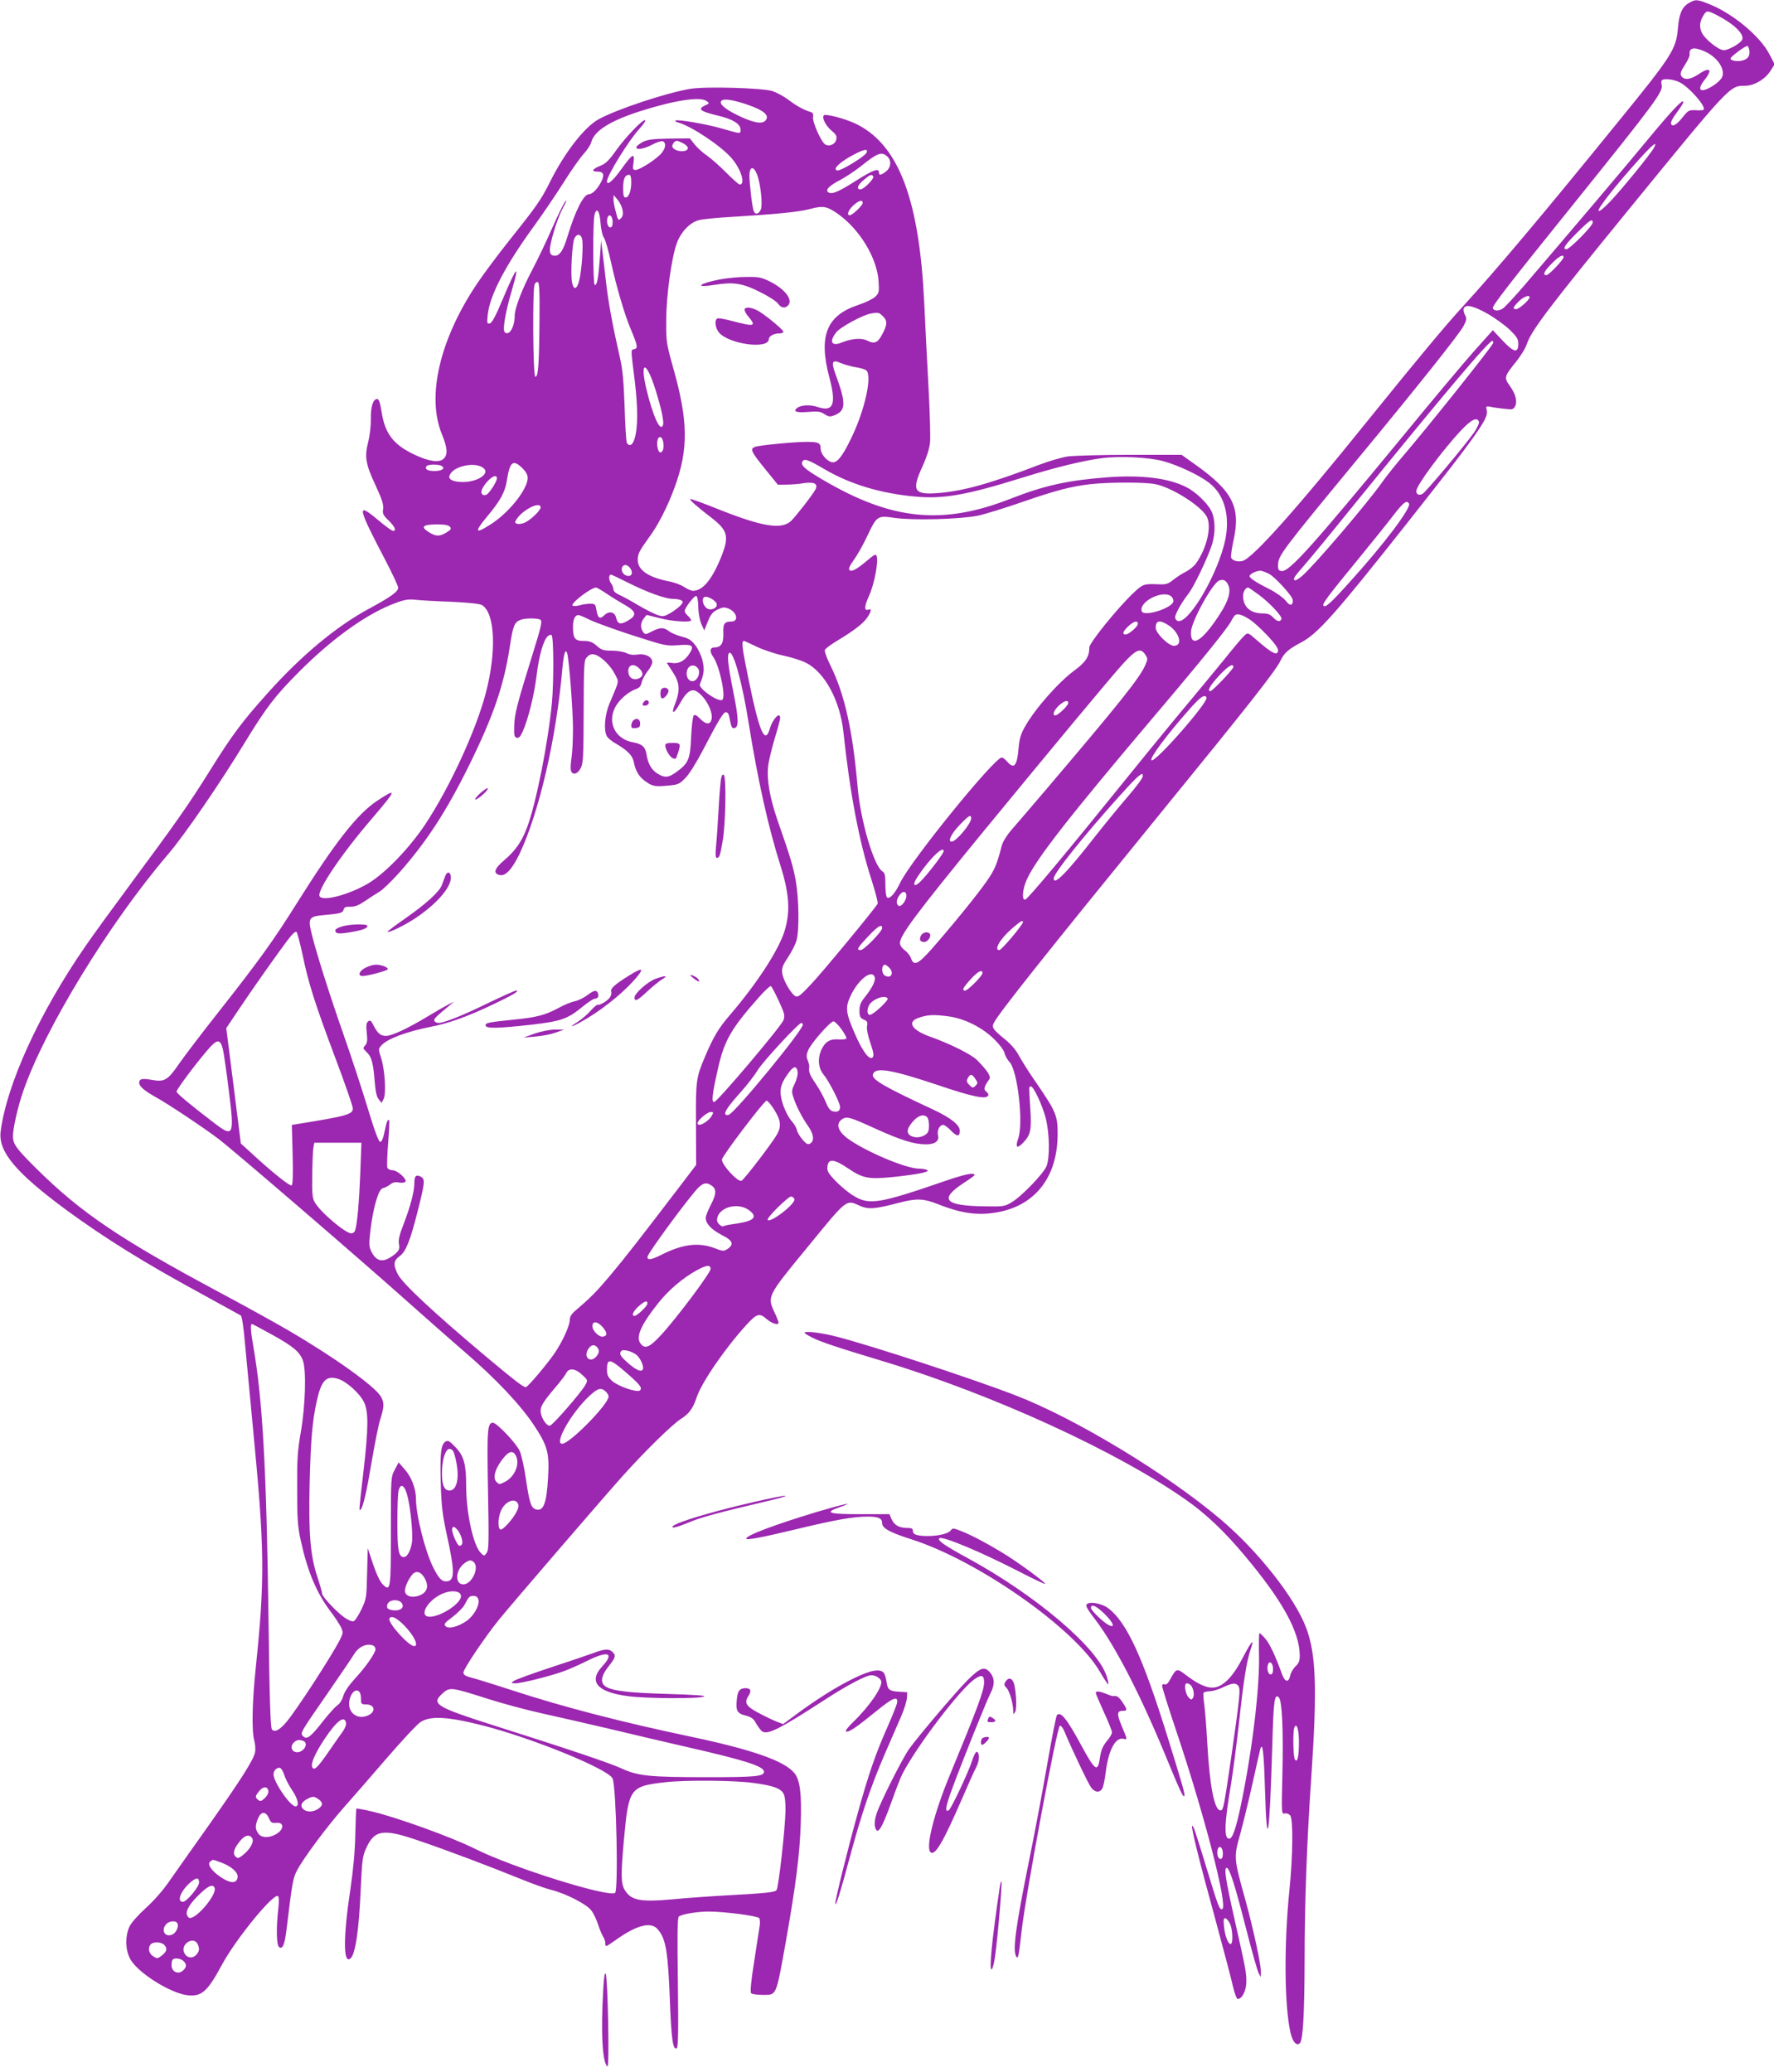 <?xml version="1.0" standalone="no"?>
<!DOCTYPE svg PUBLIC "-//W3C//DTD SVG 20010904//EN"
 "http://www.w3.org/TR/2001/REC-SVG-20010904/DTD/svg10.dtd">
<svg version="1.0" xmlns="http://www.w3.org/2000/svg"
 width="1096pt" height="1280pt" viewBox="0 0 1096 1280"
 preserveAspectRatio="xMidYMid meet">
<g transform="translate(0,1280) scale(0.1,-0.1)"
fill="#9c27b0" stroke="none">
<path d="M10432 12780 c-41 -25 -58 -64 -66 -159 -11 -125 -38 -168 -370 -575
-469 -578 -749 -910 -956 -1137 -108 -117 -283 -328 -595 -714 -441 -548 -707
-845 -769 -861 -31 -7 -62 2 -70 21 -3 8 4 56 15 107 45 204 -5 303 -234 466
l-87 62 -318 0 c-174 0 -348 -5 -385 -10 -38 -6 -117 -29 -175 -51 -305 -117
-476 -165 -636 -176 -140 -10 -155 18 -86 167 25 55 42 108 46 146 3 32 -1
190 -10 349 -9 160 -20 391 -26 515 -30 629 -154 963 -406 1097 -55 30 -163
62 -206 63 -28 0 -4 -60 38 -96 31 -26 36 -36 30 -58 -7 -30 -48 -45 -71 -26
-26 22 -77 140 -72 167 3 17 -1 26 -12 30 -44 13 -91 39 -138 75 -29 22 -74
46 -100 55 -65 20 -413 30 -509 14 -152 -26 -450 -125 -566 -188 -87 -48 -212
-208 -303 -393 -54 -107 -79 -143 -256 -365 -70 -88 -156 -204 -192 -258 -230
-343 -312 -694 -218 -927 36 -88 39 -130 11 -155 -27 -25 -90 -16 -175 24
-134 62 -187 131 -208 269 -9 56 -16 77 -27 77 -25 0 -40 -47 -39 -125 1 -41
-7 -104 -16 -140 -24 -92 -16 -138 45 -268 41 -89 51 -121 47 -147 -5 -28 0
-38 34 -71 39 -38 50 -64 27 -64 -7 0 -51 32 -98 72 -128 107 -122 77 55 -261
41 -79 75 -152 75 -162 0 -24 -44 -56 -177 -128 -203 -109 -421 -290 -630
-524 -157 -175 -219 -258 -353 -473 -137 -219 -213 -327 -485 -694 -116 -157
-246 -335 -288 -397 -284 -411 -485 -851 -523 -1143 -16 -125 93 -255 409
-488 237 -173 479 -324 827 -513 129 -71 240 -132 247 -136 8 -5 18 -72 27
-178 9 -93 31 -332 50 -530 71 -736 73 -919 16 -1470 -22 -210 -26 -389 -9
-449 6 -21 8 -53 5 -71 -9 -47 -84 -165 -284 -449 -98 -138 -208 -294 -245
-347 -41 -60 -99 -125 -149 -170 -48 -44 -89 -90 -99 -114 -26 -57 -25 -140 4
-195 41 -83 246 -214 355 -227 87 -10 123 21 213 188 86 160 323 449 347 424
6 -6 6 -37 1 -80 -13 -116 -11 -221 5 -234 21 -18 35 14 46 107 36 298 40 317
65 366 39 75 188 275 290 390 50 56 167 191 262 301 95 110 189 211 210 225
60 40 165 35 376 -18 305 -76 790 -273 812 -331 23 -59 36 -693 15 -706 -45
-28 -637 158 -862 271 -147 74 -500 201 -648 234 -46 11 -86 17 -88 16 -2 -2
-5 -75 -7 -162 -2 -103 -13 -221 -30 -334 -45 -299 -45 -467 0 -430 31 26 53
175 64 437 8 173 11 196 34 246 51 112 105 120 318 47 167 -56 442 -160 639
-240 69 -28 152 -58 185 -66 92 -23 220 -89 248 -127 14 -17 32 -57 42 -87 10
-30 24 -64 31 -75 8 -11 14 -30 14 -43 0 -22 3 -21 64 22 128 92 217 115 258
68 52 -59 65 -134 77 -452 9 -230 19 -299 42 -284 9 5 11 111 7 405 -4 292 -3
401 6 408 19 15 113 31 184 31 97 0 304 -27 313 -41 4 -7 5 -26 3 -43 -3 -17
-18 -116 -34 -221 -21 -131 -26 -193 -19 -200 5 -5 37 -10 71 -10 88 1 81 -15
144 335 61 344 85 536 91 720 6 190 -4 270 -38 314 -60 76 -260 146 -644 227
-424 89 -789 184 -1095 284 -107 35 -220 70 -250 78 -41 10 -56 18 -57 33 -3
18 137 226 222 330 84 103 654 765 761 884 142 158 307 319 360 353 51 32 76
66 98 134 31 92 174 301 306 446 66 72 81 77 126 38 33 -29 74 -41 74 -22 0 5
-11 33 -25 63 -46 98 -45 100 200 398 253 309 240 299 328 260 52 -23 93 -20
241 19 108 28 151 27 242 -9 151 -60 257 -73 385 -46 223 48 352 222 353 476
1 117 -10 142 -127 313 -47 67 -97 147 -113 177 -19 35 -50 71 -89 102 -71 58
-80 71 -64 100 34 64 303 403 1024 1288 561 688 718 888 747 950 22 46 49 70
125 110 104 54 212 176 654 735 276 350 334 425 406 525 78 110 96 146 88 177
-6 24 -4 25 27 19 18 -4 56 -9 85 -12 45 -6 52 -4 63 15 16 30 4 77 -33 128
-36 51 -34 57 41 150 27 34 57 82 65 108 29 85 138 228 621 820 636 779 632
775 726 775 58 0 127 41 160 95 l24 38 -33 63 c-56 109 -223 248 -365 306 -81
33 -91 34 -134 8z m176 -74 c103 -53 169 -116 156 -150 -8 -22 -84 -66 -114
-66 -32 0 -116 67 -136 108 -17 36 -13 71 12 110 18 28 24 28 82 -2z m200
-220 c4 -34 -11 -53 -48 -61 -32 -7 -73 2 -68 15 5 14 93 78 103 76 6 -1 11
-15 13 -30z m-273 -5 c75 -35 124 -107 105 -156 -5 -14 -31 -39 -57 -55 -76
-48 -104 -30 -53 35 54 68 35 85 -40 34 -48 -32 -86 -35 -103 -8 -8 13 -3 29
22 67 18 28 31 57 30 64 -6 44 28 50 96 19z m-157 -190 c59 -30 165 -151 147
-169 -3 -3 -25 -5 -49 -3 -40 2 -46 -1 -76 -38 -40 -52 -68 -68 -76 -46 -4 9
10 36 35 69 22 29 41 59 41 66 0 23 -74 -56 -218 -230 -124 -151 -474 -564
-760 -898 -62 -73 -124 -139 -137 -148 -26 -17 -56 -16 -62 2 -5 14 96 144
507 654 494 614 546 684 536 725 -3 12 -3 25 1 29 13 13 75 6 111 -13z m-6013
-115 c19 -14 19 -15 -8 -27 -50 -23 -32 -37 81 -64 89 -21 137 -51 137 -85 0
-28 5 -29 -112 5 -95 28 -281 60 -291 50 -3 -3 5 -9 18 -12 79 -21 260 -141
329 -219 58 -66 89 -164 51 -164 -6 0 -43 33 -83 73 -39 40 -93 87 -118 105
-26 17 -60 48 -77 69 l-30 38 -126 -1 c-100 -2 -133 -6 -163 -20 -20 -11 -39
-25 -41 -31 -6 -22 43 -15 97 13 27 15 57 24 66 21 21 -9 19 -40 -7 -72 -27
-35 -135 -105 -161 -105 -18 0 -19 5 -13 46 8 63 -6 55 -76 -42 -52 -72 -88
-103 -88 -74 0 35 134 252 201 325 23 25 39 48 35 52 -11 11 -123 -106 -181
-188 -41 -58 -63 -80 -93 -92 -53 -21 -62 -37 -22 -37 39 0 46 -19 25 -62 -24
-46 -55 -78 -77 -78 -32 0 -84 -102 -132 -261 -25 -85 -48 -119 -78 -119 -32
0 -38 23 -23 86 19 82 50 169 80 223 17 31 19 39 6 24 -10 -12 -46 -86 -81
-165 -34 -79 -89 -193 -121 -254 -62 -116 -109 -239 -109 -283 0 -72 -35 -130
-62 -103 -14 14 4 121 43 254 52 177 33 159 -54 -48 -45 -108 -68 -150 -81
-152 -17 -4 -18 1 -13 51 12 122 109 307 289 554 57 79 138 199 181 267 43 69
97 146 121 173 24 26 46 60 49 75 18 69 115 131 302 191 210 67 371 92 410 63z
m248 -21 c109 -37 146 -70 114 -102 -22 -22 -83 -9 -178 39 -80 40 -113 73
-88 88 17 11 71 2 152 -25z m-393 -240 c17 -9 30 -22 30 -29 0 -29 -77 -26
-95 4 -7 12 11 40 27 40 5 0 22 -7 38 -15z m5999 -27 c-19 -37 -198 -256 -270
-332 -40 -42 -68 -65 -73 -58 -7 12 106 157 244 310 88 98 124 127 99 80z
m-4865 -31 c-5 -14 -78 -64 -141 -96 -30 -15 -44 -18 -49 -9 -10 15 41 57 117
96 60 31 83 34 73 9z m128 -24 c27 -24 23 -68 -8 -92 -32 -25 -44 -26 -44 -6
0 28 -36 15 -136 -48 -109 -70 -154 -90 -175 -76 -23 14 2 41 72 77 35 19 93
57 129 86 102 82 127 91 162 59z m-806 -108 c22 -54 37 -185 25 -218 -12 -31
-37 -36 -45 -9 -10 29 -25 163 -26 215 0 58 24 65 46 12z m-776 -49 c0 -56
-15 -96 -35 -96 -12 0 -15 13 -15 58 0 57 11 82 37 82 9 0 13 -15 13 -44z
m1495 34 c8 -13 -58 -80 -79 -80 -27 0 -18 27 21 59 41 34 49 36 58 21z
m-1549 -206 c5 -26 2 -40 -9 -52 -18 -17 -18 -18 -36 53 -6 22 -11 51 -11 65
l1 25 24 -28 c13 -15 27 -43 31 -63z m1484 42 c0 -15 -64 -76 -80 -76 -21 0
-9 32 22 61 35 31 58 37 58 15z m-158 -64 c138 -96 246 -274 256 -419 4 -66 3
-73 -20 -96 -13 -13 -62 -37 -108 -52 -194 -65 -244 -191 -176 -447 44 -165
25 -215 -71 -183 -49 17 -106 13 -130 -7 -26 -21 0 -29 71 -23 61 5 75 3 100
-14 23 -15 34 -17 55 -9 79 29 81 72 11 262 -26 72 -18 87 37 62 21 -9 62 -20
91 -25 29 -4 59 -14 65 -20 36 -36 -10 -245 -93 -416 -57 -119 -90 -159 -123
-150 -33 10 -67 52 -67 84 0 35 -14 41 -87 41 -78 0 -293 -21 -319 -31 -32
-12 -23 -31 65 -139 l77 -95 54 1 c30 0 79 4 107 9 64 9 89 -4 71 -39 -17 -33
-123 -168 -151 -195 -60 -55 -178 -35 -452 74 -92 37 -169 65 -171 62 -5 -5
37 -43 124 -110 112 -86 120 -120 63 -259 -56 -134 -111 -198 -170 -198 -11 0
-36 11 -55 24 -19 13 -63 29 -97 35 -125 25 -189 70 -189 132 0 37 10 56 70
139 57 77 115 191 159 312 85 233 83 409 -11 739 -41 148 -43 159 -42 289 0
154 33 390 66 479 25 68 79 125 133 140 22 7 114 16 205 21 281 17 412 30 485
49 79 21 103 17 167 -27z m-1462 -58 c3 -40 12 -80 22 -94 9 -14 28 -81 43
-150 32 -147 85 -328 122 -414 42 -100 45 -117 23 -123 -24 -6 -24 11 1 -191
21 -172 21 -293 -1 -364 -11 -38 -32 -49 -47 -25 -4 6 -11 107 -14 222 -6 160
-12 233 -29 305 -47 207 -71 340 -85 460 -8 69 -18 157 -23 195 l-8 70 -8
-110 c-9 -124 -18 -172 -32 -165 -11 6 -12 393 -1 433 13 49 32 25 37 -49z
m75 5 c0 -24 -5 -34 -15 -34 -16 0 -25 37 -16 62 10 26 31 8 31 -28z m6055 -4
c0 -21 -142 -165 -163 -165 -27 0 -8 29 74 110 72 71 89 82 89 55z m-6244
-101 c9 -34 -1 -183 -16 -251 -14 -62 -36 -70 -46 -17 -10 52 1 245 15 272 16
30 39 28 47 -4z m6064 -113 c0 -15 -91 -111 -106 -111 -25 0 -15 24 33 72 44
45 73 60 73 39z m-6327 -397 c-2 -263 -8 -347 -26 -341 -14 4 -18 538 -4 570
4 10 13 17 20 14 9 -3 12 -59 10 -243z m6117 149 c0 -15 -65 -73 -82 -73 -25
0 -23 9 14 47 29 29 68 45 68 26z m-262 -100 c46 -26 108 -71 138 -99 45 -44
54 -58 54 -87 0 -61 -26 -56 -96 18 l-61 65 -118 -132 c-65 -73 -262 -308
-438 -523 -559 -679 -703 -840 -749 -833 -19 2 -23 9 -22 39 2 57 22 84 484
644 375 453 634 779 661 829 20 39 22 47 10 70 -8 13 -11 32 -8 40 11 28 59
17 145 -31z m-3732 -18 c28 -28 26 -54 -9 -117 -25 -46 -46 -54 -88 -33 -35
19 -97 14 -158 -11 -63 -26 -80 4 -36 61 24 33 165 109 215 118 47 8 51 7 76
-18z m3767 -168 c-24 -43 -421 -539 -553 -692 -47 -55 -107 -130 -132 -166
-92 -130 -416 -510 -493 -577 -20 -18 -41 -30 -46 -27 -12 8 -6 18 61 95 32
36 167 200 300 365 568 700 846 1029 861 1019 5 -3 6 -11 2 -17z m-5173 -286
c38 -122 53 -197 46 -218 -17 -44 -61 53 -103 225 -42 179 1 173 57 -7z m5087
-196 c3 -9 -10 -37 -30 -67 -58 -82 -298 -368 -318 -379 -22 -12 -39 -4 -39
17 0 34 162 253 277 375 64 68 98 84 110 54z m-5041 -119 c9 -36 1 -71 -16
-71 -16 0 -26 54 -16 81 8 22 25 17 32 -10z m3094 -126 c92 -26 220 -86 280
-133 102 -78 136 -225 91 -389 -60 -219 -226 -488 -286 -464 -8 3 -15 13 -15
22 0 20 42 95 81 144 32 39 117 216 145 300 25 74 23 164 -3 215 -26 49 -96
116 -153 145 -109 56 -277 77 -490 61 -245 -19 -387 -50 -601 -134 -419 -163
-731 -131 -1156 119 -107 63 -135 87 -127 109 10 25 33 18 138 -44 157 -92
347 -150 561 -169 174 -16 316 9 665 118 192 60 366 103 485 119 109 15 297 6
385 -19z m-3963 -42 c23 -23 33 -41 33 -62 -1 -68 -111 -208 -220 -280 -103
-68 -113 -57 -36 36 87 104 115 154 127 227 19 120 38 135 96 79z m-498 13
c24 -15 1 -31 -44 -31 -44 0 -62 11 -50 30 8 12 75 13 94 1z m236 -1 c94 -36
-26 -115 -145 -95 -45 8 -56 26 -32 55 32 39 124 60 177 40z m105 -75 c0 -21
-48 -95 -66 -102 -25 -9 -38 11 -24 38 30 58 90 100 90 64z m4066 -36 c100
-18 286 -135 320 -202 31 -59 0 -194 -67 -288 -11 -16 -39 -39 -62 -51 -23
-11 -58 -34 -78 -50 -32 -26 -45 -30 -91 -28 -90 4 -97 2 -154 -52 -98 -92
-274 -310 -274 -338 0 -57 -22 -91 -93 -143 -100 -74 -245 -239 -306 -349 -25
-44 -33 -73 -38 -130 -9 -110 -28 -133 -71 -83 -12 14 -27 25 -33 25 -45 0
-564 -639 -628 -775 -31 -64 -63 -101 -80 -90 -6 3 -11 38 -11 78 0 60 -3 74
-19 84 -52 33 -134 311 -152 516 -31 357 -81 580 -170 759 -21 42 -36 84 -33
92 3 9 40 36 82 61 101 61 155 103 181 141 24 35 27 56 7 48 -28 -11 -27 19 3
85 32 69 60 214 47 246 -5 14 -15 9 -58 -28 -67 -56 -97 -72 -110 -59 -7 7 1
26 26 61 20 27 57 92 81 143 63 133 64 134 175 118 115 -16 404 -8 512 14 42
9 166 47 275 85 209 72 300 96 423 110 110 12 328 13 396 0z m1569 -120 c16
-25 -154 -251 -369 -488 -119 -132 -150 -159 -160 -142 -7 11 26 56 219 291
83 102 180 222 215 268 61 79 81 94 95 71z m-5365 -24 c0 -19 -64 -80 -100
-95 -16 -7 -37 -9 -46 -6 -15 6 -15 9 -2 29 39 59 148 113 148 72z m-560 -120
c10 -12 6 -18 -22 -35 -41 -25 -64 -25 -105 0 -58 35 -43 50 47 50 47 0 71 -4
80 -15z m1114 -256 c18 -27 10 -51 -17 -47 -25 4 -42 30 -34 52 9 22 33 20 51
-5z m3947 -35 c33 -16 135 -127 144 -155 4 -11 2 -26 -4 -32 -8 -8 -19 -2 -40
24 -16 19 -60 50 -98 69 -80 40 -123 68 -123 80 0 16 54 39 75 33 11 -3 32
-11 46 -19z m-3963 -53 c122 -61 232 -101 280 -101 20 0 44 -4 52 -10 12 -7
11 -12 -5 -30 -11 -12 -39 -33 -62 -47 -39 -22 -46 -24 -80 -13 -21 7 -76 35
-122 62 -46 28 -99 56 -117 64 -20 9 -34 21 -34 32 0 10 -7 28 -16 40 -14 20
-14 52 1 52 3 0 49 -22 103 -49z m3710 -15 c19 -38 2 -98 -51 -179 -108 -169
-183 -215 -179 -110 3 64 132 299 174 316 25 10 43 2 56 -27z m-3840 -54 c31
-21 83 -53 115 -71 70 -40 73 -64 12 -98 -43 -24 -59 -19 -69 22 -9 35 -43 42
-71 15 -30 -28 -41 -21 -50 30 -6 37 -9 40 -38 40 -18 0 -48 -4 -67 -10 -19
-5 -38 -6 -43 -1 -13 13 114 111 146 111 4 0 34 -17 65 -38z m4031 -8 c67 -50
143 -132 138 -148 -7 -20 -27 -17 -50 8 -19 20 -34 26 -65 26 -76 0 -122 40
-122 108 0 26 15 52 31 52 4 0 34 -21 68 -46z m-545 -7 c10 -7 17 -22 15 -33
-8 -42 -181 -96 -195 -61 -21 57 126 134 180 94z m-2920 -68 c1 -37 9 -81 19
-104 l18 -40 22 55 c18 44 29 59 60 74 32 15 42 16 68 6 53 -22 65 -80 17 -80
-42 0 -52 -14 -49 -73 2 -61 -14 -87 -55 -87 -28 0 -32 -24 -8 -58 40 -57 81
-251 56 -266 -25 -15 -149 71 -138 97 25 62 29 89 17 142 -7 32 -26 73 -44 97
-26 34 -42 44 -86 55 -30 8 -65 23 -79 34 -32 24 -53 24 -104 -2 -40 -20 -42
-21 -55 -3 -18 25 -16 58 5 84 l17 21 80 -20 c79 -21 195 -28 195 -13 0 5 -9
17 -20 27 -11 10 -20 23 -20 30 0 19 60 97 72 93 6 -2 12 -32 12 -69z m114 19
c5 -24 -33 -42 -58 -28 -25 14 -38 59 -19 71 17 10 73 -21 77 -43z m-1638 14
c104 -5 173 -12 187 -20 82 -47 92 -290 23 -549 -62 -232 -223 -580 -372 -805
-100 -150 -249 -304 -353 -366 -122 -72 -287 -114 -301 -78 -14 38 136 260
326 481 152 178 156 191 28 106 -123 -83 -257 -254 -495 -633 -145 -231 -230
-349 -473 -658 -111 -140 -226 -292 -257 -337 -66 -96 -87 -109 -164 -95 -60
11 -79 7 -79 -17 0 -23 32 -50 105 -91 73 -40 295 -188 387 -258 86 -65 866
-736 1158 -997 124 -110 288 -255 365 -321 191 -165 341 -324 425 -451 84
-127 95 -171 86 -323 -9 -160 -29 -210 -76 -195 -29 9 -39 40 -61 188 -10 70
-27 147 -38 172 -21 48 -142 175 -166 175 -34 0 -37 -47 -30 -420 6 -319 5
-368 -9 -385 -15 -20 -15 -20 -35 0 -47 46 -91 248 -91 417 0 132 -14 183 -66
237 -36 38 -46 44 -61 35 -29 -18 -35 -72 -30 -254 4 -147 11 -199 37 -320 52
-236 51 -290 -5 -290 -27 0 -45 20 -78 85 -51 102 -107 325 -107 424 0 63 -28
136 -69 182 l-38 44 -24 -45 c-24 -45 -24 -46 -24 -377 0 -365 -2 -380 -51
-331 -16 16 -39 64 -59 124 l-33 99 -4 -155 c-3 -150 -4 -157 -35 -223 -18
-37 -39 -70 -48 -73 -9 -4 -33 6 -56 22 -48 33 -139 130 -139 148 0 8 -13 54
-29 103 -44 131 -55 267 -48 577 7 271 16 379 43 506 29 132 59 164 133 141
51 -15 134 -90 160 -144 28 -59 28 -157 -4 -433 -29 -251 -28 -241 -16 -229
15 16 38 117 70 310 17 99 39 210 50 245 25 80 26 103 4 142 -38 64 -289 244
-574 410 -80 47 -276 155 -435 240 -601 322 -843 485 -1117 756 -126 125 -147
153 -147 202 0 49 29 178 62 274 131 385 532 1042 898 1470 101 118 321 439
474 691 133 217 184 284 335 436 210 210 424 362 599 425 54 20 78 23 122 18
30 -3 129 -9 220 -12z m4935 -112 c46 -32 146 -134 164 -169 9 -16 10 -26 2
-34 -12 -12 -43 6 -124 76 -57 50 -57 50 -78 31 -12 -10 -67 -75 -122 -144
-56 -69 -158 -192 -227 -275 -69 -82 -239 -289 -377 -460 -372 -461 -613 -750
-629 -753 -23 -6 -17 67 11 127 60 129 264 390 790 1011 296 349 448 538 471
582 9 18 21 36 27 39 15 10 48 -2 92 -31z m-4080 0 c33 -16 152 -59 265 -96
200 -64 207 -66 281 -60 90 7 101 -3 66 -56 -29 -42 -63 -60 -104 -54 -18 3
-33 3 -33 1 0 -1 16 -26 35 -55 45 -67 49 -115 14 -203 -26 -66 -3 -58 34 11
36 66 67 88 98 72 54 -30 107 -126 95 -175 -9 -34 -35 -32 -71 5 -20 20 -32
27 -39 20 -6 -6 -13 -65 -16 -133 -6 -138 -16 -163 -93 -218 -47 -34 -70 -36
-114 -9 -37 22 -60 61 -69 120 -7 46 -28 64 -84 74 -107 19 -159 120 -110 215
22 45 80 96 127 113 23 8 33 19 37 42 4 17 20 47 36 68 17 20 30 46 30 57 0
32 -43 55 -90 47 -28 -4 -50 -1 -70 9 -16 8 -55 15 -89 15 -53 0 -65 4 -94 30
-28 24 -44 30 -80 30 -55 0 -67 15 -67 87 0 47 12 73 34 73 6 0 37 -13 71 -30z
m-306 1 c12 -8 5 -42 -47 -208 -99 -318 -113 -374 -115 -448 -2 -59 1 -70 16
-73 13 -3 23 8 37 40 35 81 69 218 85 343 15 126 43 223 71 246 8 6 18 9 22 5
13 -13 14 -287 2 -416 -24 -252 -98 -624 -154 -773 -33 -87 -71 -142 -140
-201 -62 -52 -71 -82 -30 -92 37 -9 77 34 124 131 121 256 227 712 265 1150 8
88 19 121 29 89 12 -38 36 -352 36 -469 0 -66 -4 -145 -9 -177 -5 -31 -7 -65
-4 -77 8 -32 40 -26 60 12 16 29 18 66 19 350 1 307 2 319 22 339 15 15 27 19
46 14 39 -10 98 -68 125 -121 26 -52 30 -31 -34 -183 -29 -69 -36 -162 -16
-200 6 -12 33 -34 59 -48 69 -40 101 -73 108 -113 10 -52 30 -87 66 -114 47
-35 61 -38 141 -31 68 6 74 9 112 48 24 24 69 97 108 172 97 186 126 234 142
234 8 0 17 -10 19 -22 15 -75 17 -79 34 -76 27 5 26 57 -7 221 -35 174 -41
238 -24 244 25 9 79 -185 118 -432 57 -356 121 -643 196 -880 56 -178 63 -287
26 -408 -38 -120 -173 -327 -340 -521 -68 -79 -100 -133 -152 -256 -54 -127
-57 -146 -55 -416 l1 -251 -102 -134 c-239 -313 -338 -441 -429 -549 -88 -104
-121 -137 -219 -221 -21 -18 -31 -36 -31 -55 0 -34 -46 -135 -92 -202 -48 -71
-168 -212 -179 -212 -17 0 -62 35 -249 191 -321 270 -512 448 -542 506 -30 60
-27 85 12 113 38 27 65 97 111 279 45 179 46 196 19 211 -29 15 -40 5 -40 -38
0 -54 -24 -144 -65 -251 -28 -71 -35 -103 -30 -128 5 -27 1 -37 -20 -57 -14
-13 -39 -29 -56 -36 -39 -17 -72 0 -95 48 -15 32 -15 47 -5 134 17 140 50 252
76 257 11 2 31 12 44 22 17 14 33 18 56 13 20 -3 35 -1 40 5 10 17 -50 71 -80
71 -14 0 -28 7 -32 16 -3 8 -1 77 5 152 6 75 9 138 6 141 -8 9 -15 -8 -28 -70
-8 -42 -18 -64 -27 -64 -9 0 -34 66 -76 205 -34 113 -102 320 -151 460 -90
256 -182 548 -203 649 -14 68 -3 80 77 87 105 9 121 13 127 34 4 15 13 19 41
18 26 -1 51 8 89 34 28 19 69 45 90 58 21 12 78 67 126 121 166 188 289 376
431 664 148 301 213 490 249 725 20 133 29 156 66 170 27 12 107 12 124 1z
m3691 -25 c0 -17 -56 -66 -76 -66 -23 0 -16 20 17 51 33 31 59 38 59 15z m186
-7 c70 -43 95 -129 37 -129 -34 0 -113 78 -113 112 0 44 24 50 76 17z m-2542
-134 c39 -19 113 -44 164 -55 52 -11 115 -31 142 -45 116 -59 211 -235 231
-430 40 -374 96 -672 174 -913 24 -75 41 -141 37 -146 -23 -38 -351 -435 -414
-500 -66 -70 -79 -79 -95 -70 -28 17 -74 98 -80 140 -4 33 1 48 35 99 22 33
46 80 53 105 18 64 15 258 -5 370 -17 91 -29 133 -115 380 -46 135 -65 247
-55 328 3 31 22 107 40 169 19 61 34 118 34 127 0 43 -46 -5 -64 -66 -30 -101
-64 -24 -131 303 -41 200 -46 239 -28 239 3 0 37 -16 77 -35z m2402 -50 c16
-24 16 -28 -2 -68 -36 -80 -164 -239 -624 -780 -74 -87 -161 -188 -193 -225
-36 -41 -61 -81 -68 -107 -30 -116 -43 -147 -90 -215 -55 -81 -219 -282 -342
-422 -85 -96 -111 -108 -128 -60 -5 16 -23 39 -39 51 -18 13 -30 31 -30 45 0
47 102 184 505 676 431 525 795 963 872 1048 82 90 110 102 139 57z m-3126
-85 c26 -26 25 -46 0 -60 -29 -15 -59 -3 -66 26 -13 53 27 73 66 34z m364 -2
c15 -25 -4 -72 -32 -76 -31 -5 -50 38 -34 74 14 29 48 30 66 2z m3306 11 c0
-13 -129 -149 -142 -149 -22 0 -2 35 53 95 57 61 89 80 89 54z m-166 -188 c16
-25 -320 -408 -340 -388 -13 13 97 160 239 320 65 73 89 89 101 68z m-854 -35
c0 -15 -64 -76 -80 -76 -21 0 -9 32 22 61 35 31 58 37 58 15z m460 -453 c0
-10 -41 -65 -91 -123 -50 -58 -139 -166 -197 -240 -181 -232 -262 -315 -262
-267 0 31 180 257 402 504 101 112 126 136 146 142 1 1 2 -7 2 -16z m-1060
-259 c0 -33 -93 -144 -121 -144 -25 0 -3 48 48 101 58 61 73 70 73 43z m-170
-203 c0 -12 -76 -114 -127 -170 -53 -60 -75 -48 -31 17 73 109 158 191 158
153z m-230 -275 c0 -30 -33 -72 -48 -62 -17 10 -15 37 4 64 20 29 44 28 44 -2z
m720 -163 c0 -16 -132 -173 -146 -173 -36 0 6 71 79 134 51 44 67 54 67 39z
m-870 -37 c0 -21 -112 -136 -133 -136 -28 0 -20 14 46 84 61 65 87 80 87 52z
m-3580 -167 c36 -176 78 -306 205 -644 58 -154 105 -290 105 -303 0 -37 -36
-47 -346 -97 l-31 -5 5 -184 c3 -125 1 -185 -6 -190 -11 -6 -124 84 -250 201
l-64 58 -45 357 -45 356 73 109 c88 132 247 357 307 436 29 38 48 55 54 49 5
-5 22 -70 38 -143z m3622 -76 c34 -31 15 -72 -24 -51 -24 12 -23 68 0 68 3 0
14 -7 24 -17z m578 -35 c0 -17 -91 -108 -107 -108 -22 0 -15 16 33 69 44 49
74 65 74 39z m-666 -24 c8 -20 -16 -69 -59 -122 -28 -35 -35 -52 -35 -86 0
-36 4 -45 26 -55 22 -9 25 -16 21 -39 -4 -16 4 -58 20 -105 21 -61 23 -80 14
-90 -20 -19 -61 36 -108 143 -57 130 -62 164 -30 233 46 102 132 171 151 121z
m-593 -147 c36 -78 39 -90 30 -119 -13 -37 -405 -501 -428 -506 -19 -5 -13 49
23 207 39 173 82 247 252 439 35 40 69 71 74 70 5 -2 27 -43 49 -91z m673 14
c7 -11 -89 -101 -109 -101 -24 0 -19 53 8 77 34 31 89 44 101 24z m381 -111
c96 -14 203 -68 276 -139 33 -32 61 -69 65 -86 3 -16 17 -42 31 -56 50 -54 87
-376 54 -472 -20 -58 -8 -67 32 -25 45 48 51 76 42 214 -8 137 -9 128 3 132
15 5 71 -113 92 -194 25 -95 27 -248 5 -300 -19 -46 -156 -188 -215 -222 -43
-26 -51 -27 -166 -25 -248 3 -284 43 -132 143 79 52 81 55 53 58 -17 2 -89
-17 -165 -44 -409 -141 -470 -151 -566 -92 -31 18 -80 59 -110 90 -47 49 -55
63 -52 90 5 52 40 49 130 -12 90 -61 126 -67 283 -51 148 16 222 31 204 42 -8
5 -31 9 -52 9 -81 0 -339 110 -444 189 -57 44 -70 88 -32 115 30 21 48 16 214
-60 153 -69 234 -94 306 -94 56 0 84 21 74 57 -7 29 10 63 32 63 8 0 31 -16
49 -36 36 -37 54 -38 54 0 0 36 -58 81 -165 131 -305 142 -383 187 -372 218
15 46 112 30 405 -68 213 -72 293 -88 307 -64 4 6 -1 16 -11 24 -19 13 -15 32
18 77 12 17 -9 51 -76 119 -33 34 -172 103 -289 144 -110 39 -144 88 -79 114
59 22 98 25 197 11z m-666 -79 c19 -27 33 -52 30 -57 -2 -5 -23 -7 -47 -6 -52
5 -83 -13 -106 -61 -26 -56 -21 -116 13 -157 35 -43 101 -173 101 -199 0 -25
-15 -34 -44 -27 -17 4 -30 21 -45 59 -12 29 -39 79 -61 111 -38 56 -45 73 -40
105 1 7 -4 26 -10 41 -9 21 -8 35 3 61 18 44 137 179 157 179 8 -1 30 -23 49
-49z m-239 28 c0 -34 -415 -540 -457 -556 -7 -3 -17 -3 -20 1 -12 11 15 51 91
136 42 47 89 108 105 135 28 50 255 295 272 295 5 0 9 -5 9 -11z m-3583 -151
c6 -26 23 -142 37 -258 35 -278 29 -290 -92 -197 -143 109 -231 182 -231 193
-1 13 122 177 195 261 56 65 75 65 91 1z m3551 -142 c2 -15 -6 -47 -18 -71
-19 -39 -20 -49 -9 -82 16 -53 56 -130 91 -179 34 -48 41 -91 15 -108 -15 -9
-23 -6 -47 21 -16 18 -33 45 -36 60 -4 16 -17 39 -30 53 -30 33 -63 107 -70
162 -7 48 6 84 53 146 28 38 47 37 51 -2z m1098 -42 c16 -23 16 -26 1 -42 -16
-15 -19 -15 -38 5 -17 17 -19 24 -10 42 15 28 27 27 47 -5z m-1242 -191 c40
-64 44 -101 18 -149 -27 -50 -205 -283 -221 -289 -23 -9 -121 97 -121 131 0
20 261 364 276 364 7 0 29 -26 48 -57z m-384 -32 c-21 -41 -90 -79 -90 -50 0
18 60 69 81 69 16 0 18 -3 9 -19z m1328 -13 c13 -13 16 -76 4 -94 -14 -22 -53
-35 -83 -29 -42 9 -52 35 -29 70 37 56 82 79 108 53z m-3502 -345 c-7 -178
-19 -316 -32 -355 -3 -10 -13 -18 -23 -18 -38 0 -197 136 -228 195 -13 23 -16
59 -14 165 1 74 4 150 7 168 l6 32 146 0 145 0 -7 -187z m2172 -79 c30 -21 28
-53 -8 -121 -16 -31 -30 -66 -30 -78 0 -35 37 -73 101 -106 66 -33 76 -57 34
-85 -24 -16 -29 -15 -81 5 -99 37 -198 25 -331 -43 -58 -29 -83 -33 -83 -12 0
22 266 382 317 431 32 29 50 31 81 9z m510 -82 c9 -28 -145 -148 -165 -129
-10 11 129 148 146 145 8 -2 16 -9 19 -16z m-280 -69 c55 -41 32 -66 -74 -82
-43 -6 -80 -13 -82 -16 -10 -10 -42 17 -42 36 0 77 125 116 198 62z m-238
-363 c0 -24 -212 -307 -305 -407 -73 -80 -103 -91 -130 -50 -27 41 9 118 114
249 63 79 151 153 234 199 62 34 87 37 87 9z m-390 -214 c0 -15 -64 -76 -80
-76 -21 0 -8 29 25 59 39 34 55 39 55 17z m-275 -147 c28 -34 28 -52 1 -57
-24 -5 -66 36 -66 65 0 34 33 30 65 -8z m-2044 -45 c132 -73 171 -106 191
-161 21 -62 15 -275 -13 -438 -21 -120 -24 -171 -23 -355 0 -182 3 -230 22
-317 42 -192 98 -326 188 -444 24 -31 50 -72 60 -91 15 -33 15 -36 -6 -79 -53
-103 -264 -428 -328 -505 -43 -52 -75 -69 -92 -49 -9 11 -15 189 -21 672 -12
927 -36 1364 -94 1695 -16 89 -19 138 -9 138 4 0 60 -30 125 -66z m2007 -76
c17 -17 15 -38 -5 -60 -38 -42 -80 -1 -49 47 18 27 36 31 54 13z m242 -47 c27
-19 53 -81 40 -94 -13 -14 -42 0 -95 46 -36 33 -47 48 -42 61 6 15 14 17 40
12 17 -3 43 -14 57 -25z m-65 -108 c89 -77 105 -97 89 -113 -16 -16 -136 25
-173 59 -25 23 -31 37 -31 68 0 73 17 71 115 -14z m-269 -16 c36 -33 36 -34
21 -63 -26 -47 -201 -248 -219 -252 -22 -4 -58 53 -58 92 0 30 20 61 101 156
25 30 52 65 58 78 17 32 55 28 97 -11z m146 -104 c10 -9 18 -23 18 -31 0 -47
-240 -292 -287 -292 -52 0 59 195 171 298 50 46 70 51 98 25z m-944 -366 c7
-7 17 -46 24 -85 15 -88 -1 -155 -39 -160 -39 -6 -56 36 -52 126 5 101 36 156
67 119z m392 -37 c21 -51 -12 -125 -70 -155 -36 -18 -35 -18 -54 1 -25 24 -4
90 50 153 33 39 58 40 74 1z m-676 -230 c21 -70 39 -246 31 -300 -8 -51 -29
-90 -50 -90 -32 0 -40 41 -40 215 0 94 3 182 8 198 12 43 34 33 51 -23z m685
-58 c7 -12 5 -27 -6 -49 -21 -44 -82 -113 -99 -113 -19 0 -19 69 0 114 24 58
85 85 105 48z m-349 -208 c12 -34 7 -54 -11 -54 -15 0 -52 89 -45 107 6 14 9
14 26 -2 11 -10 24 -33 30 -51z m78 -156 c33 -33 -10 -130 -60 -136 -57 -7
-58 83 -1 128 30 23 44 25 61 8z m-304 -99 c27 -49 16 -86 -30 -105 -44 -19
-88 -7 -92 24 -3 22 20 75 46 105 23 26 54 17 76 -24z m224 -107 c7 -47 -137
-139 -202 -130 -55 8 -6 96 77 137 57 29 121 25 125 -7z m108 -26 c8 -34 -29
-100 -74 -131 -53 -36 -111 -51 -129 -32 -13 12 -7 20 44 58 32 25 65 58 73
74 26 50 30 55 55 55 18 0 26 -7 31 -24z m-468 -34 c4 -25 -32 -38 -74 -28
-19 5 -25 12 -22 28 6 42 90 42 96 0z m-12 -104 c70 -62 118 -148 83 -148 -35
0 -167 148 -153 171 10 17 33 9 70 -23z m-172 -144 c9 -3 16 -14 16 -23 0 -23
-60 -110 -128 -183 -37 -41 -63 -78 -71 -106 -7 -24 -22 -49 -37 -58 -13 -9
-54 -54 -90 -100 -74 -95 -99 -114 -121 -91 -20 19 -20 19 152 267 78 113 152
222 164 242 27 44 76 67 115 52z m711 -330 c93 -30 244 -70 335 -90 91 -20
278 -63 415 -95 138 -33 358 -85 490 -115 350 -80 465 -117 465 -150 0 -29
-52 -34 -355 -34 -353 0 -426 8 -527 55 -69 32 -318 116 -803 270 -335 107
-370 128 -307 187 51 47 50 47 287 -28z m-785 5 c0 -36 2 -39 29 -39 66 0 64
-57 -2 -74 -66 -17 -115 38 -96 108 18 66 69 70 69 5z m-92 -155 c2 -11 -8
-35 -22 -54 -14 -19 -52 -73 -84 -120 -70 -101 -90 -120 -102 -100 -13 21 15
85 75 176 76 114 125 150 133 98z m-264 -110 c24 -9 19 -42 -10 -61 -43 -28
-85 15 -49 51 17 17 34 20 59 10z m-118 -209 c6 -22 28 -64 48 -94 37 -54 47
-101 22 -101 -33 0 -136 150 -136 198 0 23 20 43 39 40 8 -2 20 -21 27 -43z
m2895 -50 c122 -16 172 -33 190 -67 8 -14 13 -54 12 -106 -2 -109 -43 -474
-55 -489 -11 -14 -56 -19 -308 -33 -107 -6 -261 -17 -342 -25 -193 -17 -249
-6 -288 58 -24 39 -25 94 -5 314 29 316 37 327 255 352 123 14 425 12 541 -4z
m-2993 -50 c2 -12 -8 -31 -22 -44 -21 -20 -28 -22 -41 -11 -20 16 -19 22 6 54
24 31 53 31 57 1z m310 -51 c29 -20 28 -40 -3 -60 -32 -21 -72 -21 -93 0 -20
20 -9 44 29 63 31 16 40 16 67 -3z m-307 -116 c12 -28 18 -32 43 -30 55 7 53
-44 -4 -73 -43 -22 -86 -19 -104 7 -20 28 -20 49 -2 93 19 45 47 46 67 3z
m-102 -127 c12 -22 -17 -71 -62 -105 -24 -18 -29 -19 -43 -5 -18 19 -8 50 31
97 30 36 59 41 74 13z m-198 -146 c67 -24 111 -62 107 -93 -5 -40 -43 -40
-103 0 -60 40 -88 83 -65 98 18 12 10 13 61 -5z m-131 -125 c0 -28 -77 -120
-100 -120 -40 0 -14 67 45 119 38 33 55 33 55 1z m96 -34 c15 -39 -106 -186
-153 -186 -6 0 -15 9 -18 20 -9 27 22 75 85 134 50 47 76 57 86 32z m-231
-217 c12 -19 -5 -59 -30 -71 -45 -20 -73 26 -38 64 18 20 58 24 68 7z m125
-128 c15 -29 12 -49 -9 -70 -24 -24 -59 -17 -73 15 -24 51 55 104 82 55z
m-205 -7 c21 -22 16 -42 -17 -67 -25 -19 -28 -19 -52 -3 -28 18 -34 54 -14 74
17 17 64 15 83 -4z m119 -100 c21 -21 20 -37 -4 -59 -29 -26 -70 -7 -70 33 0
16 3 32 7 35 12 13 51 7 67 -9z"/>
<path d="M4455 11075 c-136 -25 -173 -56 -41 -35 116 19 172 11 281 -44 53
-26 102 -58 111 -71 18 -27 43 -32 62 -13 34 34 -17 101 -110 148 -55 27 -70
30 -147 29 -47 0 -117 -7 -156 -14z"/>
<path d="M4600 10886 c0 -8 11 -28 25 -44 50 -59 36 -62 -110 -23 -38 10 -75
16 -82 14 -20 -8 -15 -57 7 -85 57 -74 310 -109 310 -43 0 18 31 35 64 35 14
0 26 4 26 10 0 13 -125 116 -165 134 -41 20 -75 20 -75 2z"/>
<path d="M4087 8543 c-9 -8 -9 -48 0 -56 10 -11 43 24 43 45 0 18 -29 26 -43
11z"/>
<path d="M3982 8468 c-7 -7 -12 -16 -12 -20 0 -12 28 -10 36 3 10 17 -10 31
-24 17z"/>
<path d="M3912 8348 c-6 -6 -12 -20 -12 -31 0 -14 6 -18 28 -15 21 2 27 8 27
28 0 28 -23 38 -43 18z"/>
<path d="M4110 8195 c0 -25 28 -72 46 -79 20 -8 18 -10 33 33 18 56 16 61 -34
61 -34 0 -45 -4 -45 -15z"/>
<path d="M4456 7995 c-4 -14 -11 -99 -16 -188 -5 -89 -12 -195 -16 -234 -5
-50 -3 -73 4 -73 17 0 20 10 37 106 18 101 23 390 7 406 -6 6 -12 1 -16 -17z"/>
<path d="M2962 7895 c-20 -19 -31 -35 -24 -35 7 0 29 16 50 35 20 19 31 35 24
35 -7 0 -29 -16 -50 -35z"/>
<path d="M2751 7388 c-5 -13 -15 -38 -21 -56 -16 -43 -102 -120 -233 -211 -59
-41 -105 -76 -103 -78 8 -8 112 43 178 88 114 77 195 165 211 227 11 47 -16
71 -32 30z"/>
<path d="M2120 7078 c-44 -12 -58 -24 -43 -39 8 -8 31 -8 85 1 77 13 108 24
108 40 0 13 -104 11 -150 -2z"/>
<path d="M2260 6822 c-41 -20 -53 -52 -20 -52 30 0 143 30 154 40 11 11 -35
30 -72 30 -15 0 -43 -8 -62 -18z"/>
<path d="M3880 6769 c-81 -51 -110 -77 -104 -94 3 -8 1 -23 -6 -34 -11 -21
-63 -53 -78 -49 -4 2 -24 -15 -43 -36 -18 -22 -54 -52 -78 -68 -77 -48 -29
-31 59 22 117 71 245 178 312 263 39 49 20 47 -62 -4z"/>
<path d="M4285 6756 c31 -25 46 -26 26 -2 -6 7 -22 16 -34 20 -18 4 -17 2 8
-18z"/>
<path d="M4051 6753 c-48 -17 -131 -90 -131 -116 0 -28 19 -19 78 37 31 29 73
63 92 75 41 24 24 26 -39 4z"/>
<path d="M3022 6606 c-154 -76 -278 -126 -312 -126 -10 0 -22 5 -26 12 -7 11
6 24 87 91 l34 28 -33 -16 c-18 -9 -74 -41 -125 -72 -126 -76 -225 -123 -263
-123 -33 0 -52 16 -78 68 -14 28 -20 31 -32 21 -11 -9 -13 -25 -8 -71 5 -47 3
-62 -10 -77 -15 -16 -14 -19 9 -41 31 -29 41 -68 50 -183 5 -61 12 -94 25
-109 l17 -22 13 24 c17 32 8 179 -15 252 -18 56 -18 58 1 79 37 41 151 84 304
115 111 21 226 63 377 134 130 62 178 90 152 90 -8 0 -83 -34 -167 -74z"/>
<path d="M3626 6650 c-21 -16 -55 -32 -75 -36 -20 -4 -63 -21 -96 -39 -81 -45
-141 -61 -276 -74 -164 -17 -179 -20 -179 -36 0 -21 76 -19 282 4 188 22 224
35 322 115 31 25 63 46 71 46 18 0 26 14 19 34 -9 22 -23 19 -68 -14z"/>
<path d="M3305 6415 l-70 -25 72 6 c40 3 97 14 125 24 l53 19 -55 0 c-33 0
-83 -10 -125 -24z"/>
<path d="M5690 7020 c-13 -25 -5 -40 20 -40 21 0 45 34 35 50 -11 17 -44 11
-55 -10z"/>
<path d="M4970 4565 c0 -2 22 -16 48 -29 51 -26 158 -62 434 -145 682 -206
1456 -561 1880 -861 118 -83 234 -193 352 -334 238 -282 346 -478 346 -625 0
-32 -6 -48 -26 -66 -15 -14 -29 -39 -33 -57 -9 -45 -32 -42 -50 7 -41 114 -77
191 -104 221 -16 19 -32 34 -36 34 -3 0 -4 -53 -3 -117 7 -210 -41 -610 -114
-957 -29 -136 -50 -196 -70 -196 -33 0 -30 92 11 335 13 78 35 250 50 383 27
253 46 375 71 450 26 76 8 57 -46 -46 -57 -113 -117 -177 -173 -187 -43 -8
-100 15 -177 74 -61 46 -61 47 -103 -29 -11 -21 -22 -30 -32 -26 -10 3 -15 -1
-15 -11 0 -10 40 -137 89 -283 170 -505 317 -1073 283 -1094 -17 -10 -25 13
-96 247 -72 236 -84 272 -91 266 -7 -8 44 -215 140 -564 51 -187 101 -377 111
-422 11 -47 24 -83 31 -83 27 0 53 52 53 106 0 61 -3 76 -76 400 -53 237 -63
304 -45 304 17 0 51 -108 118 -370 36 -140 71 -266 79 -280 l13 -25 1 33 c0
48 -44 252 -94 437 -75 269 -75 268 -32 420 19 72 54 213 76 315 23 102 43
193 46 203 15 48 22 -15 29 -243 12 -404 28 -313 45 254 8 293 14 336 41 309
20 -20 28 -205 22 -465 -6 -253 -6 -257 14 -252 11 3 25 -2 34 -12 19 -23 17
-246 -5 -464 -34 -338 -31 -710 7 -879 13 -57 38 -84 58 -64 19 19 28 181 29
503 0 369 14 744 42 1150 36 538 29 750 -32 912 -70 187 -299 477 -530 672
-334 283 -898 623 -1263 764 -266 103 -882 305 -1105 363 -100 26 -202 38
-202 24z m2895 -2076 c0 -24 -5 -34 -15 -34 -16 0 -25 37 -16 62 10 26 31 8
31 -28z m-507 -102 c16 -19 23 -61 12 -77 -8 -13 -11 -13 -25 1 -23 23 -32 89
-13 89 9 0 20 -6 26 -13z m292 -2 c15 -19 11 -62 -41 -425 -48 -330 -51 -345
-69 -345 -37 0 -66 148 -81 410 -5 99 -14 209 -19 244 -5 35 -7 68 -4 73 3 4
20 8 37 9 18 0 55 11 82 24 60 28 78 30 95 10z m375 -348 c0 -91 -10 -132 -25
-107 -11 17 -13 169 -4 195 14 37 29 -8 29 -88z m-470 -688 c0 -24 -5 -34 -15
-34 -16 0 -25 37 -16 62 10 26 31 8 31 -28z m44 -434 c16 -33 20 -118 6 -125
-15 -8 -38 50 -43 109 -4 42 -2 53 9 49 8 -2 20 -17 28 -33z"/>
<path d="M4790 3549 c-329 -67 -677 -170 -632 -186 7 -3 49 11 95 30 74 32
185 62 517 140 100 24 115 35 20 16z"/>
<path d="M5050 3460 c-259 -78 -440 -146 -440 -166 0 -11 92 6 300 56 249 60
361 80 449 80 69 0 91 -10 91 -41 0 -31 48 -57 183 -100 413 -133 1008 -551
1162 -817 26 -45 50 -80 52 -78 3 3 -2 26 -11 53 -59 176 -435 495 -851 723
-149 81 -195 113 -182 126 17 17 260 -85 506 -212 79 -41 146 -72 148 -70 6 6
-139 113 -232 173 -107 67 -218 127 -285 153 -50 20 -55 20 -66 5 -15 -20 -72
-34 -139 -35 -69 0 -95 9 -95 31 0 15 -7 19 -35 19 -49 0 -80 17 -96 53 l-14
32 -179 0 c-199 0 -227 9 -129 43 107 38 29 21 -137 -28z"/>
<path d="M6723 2894 c-21 -9 -16 -22 45 -102 121 -159 276 -459 432 -837 90
-219 109 -259 116 -252 8 7 -8 61 -103 367 -154 495 -252 707 -366 794 -32 25
-100 41 -124 30z m104 -68 c54 -54 65 -88 21 -65 -34 18 -108 90 -108 105 0
28 35 12 87 -40z"/>
<path d="M3660 2585 c-36 -13 -156 -54 -267 -90 -111 -37 -210 -73 -220 -81
-17 -12 -16 -13 11 -14 38 0 222 46 302 76 35 13 100 42 144 64 128 64 168 48
90 -36 -87 -95 -29 -160 166 -184 107 -14 429 -16 463 -2 17 6 -47 11 -210 16
-248 7 -344 18 -390 42 -43 22 -39 66 11 129 44 56 47 66 24 89 -21 21 -47 20
-124 -9z"/>
<path d="M5976 2418 c-76 -77 -298 -339 -359 -423 -42 -59 -177 -327 -201
-399 -10 -28 -14 -61 -11 -78 14 -63 40 -25 104 153 26 74 56 150 66 169 89
173 357 524 446 586 44 30 59 25 59 -20 0 -50 -42 -162 -211 -571 -101 -243
-154 -458 -118 -480 28 -18 77 66 193 333 36 84 75 171 87 193 21 41 23 90 3
96 -5 2 -18 -23 -28 -54 -21 -69 -129 -297 -144 -307 -27 -16 -20 24 24 142
62 168 207 528 233 580 27 52 27 92 0 126 -35 44 -62 35 -143 -46z"/>
<path d="M5275 2431 c-103 -50 -225 -126 -360 -226 l-77 -57 -41 16 c-23 9
-73 33 -112 54 -77 41 -89 62 -60 106 19 29 13 46 -18 46 -36 0 -49 -15 -54
-63 -9 -75 0 -93 53 -106 35 -9 49 -19 62 -43 9 -17 25 -39 34 -49 32 -34 98
-2 393 189 135 88 256 152 288 152 25 0 53 -16 61 -35 12 -34 -72 -157 -173
-254 -35 -34 -51 -56 -43 -59 17 -5 63 26 187 127 99 81 132 95 128 54 -1 -12
-29 -82 -62 -157 -71 -160 -115 -287 -182 -529 -61 -219 -139 -534 -138 -556
1 -29 29 61 90 288 72 266 129 434 216 636 36 83 81 186 100 230 19 43 35 95
36 115 l2 35 -50 3 c-61 4 -71 12 -78 63 -3 22 -11 46 -17 54 -23 27 -81 17
-185 -34z"/>
<path d="M6212 2410 c-10 -17 -9 -23 7 -39 18 -18 41 -97 41 -144 1 -21 1 -21
12 -3 13 22 4 156 -12 186 -14 26 -32 25 -48 0z"/>
<path d="M6770 2340 c0 -5 23 -58 50 -118 28 -60 50 -116 50 -125 0 -8 -11
-28 -24 -44 -34 -41 -43 -62 -51 -116 -13 -88 -29 -78 -111 73 -92 170 -130
218 -154 194 -5 -5 -32 -142 -60 -304 -28 -162 -78 -427 -111 -589 -85 -420
-104 -562 -80 -600 11 -17 15 3 32 154 24 220 219 1267 237 1273 7 2 19 -13
28 -35 44 -106 149 -327 166 -348 24 -31 54 -32 69 -3 6 11 15 55 20 97 17
139 61 221 111 208 24 -7 23 -3 -11 77 -32 76 -31 96 5 96 30 0 30 6 -1 53
-23 34 -35 42 -58 38 -4 -1 -24 6 -43 14 -42 17 -64 19 -64 5z"/>
<path d="M6106 2184 c-9 -23 -8 -24 19 -24 30 0 32 11 6 27 -16 10 -20 9 -25
-3z"/>
<path d="M6073 2063 c-14 -5 -18 -43 -5 -43 10 0 42 33 42 43 0 8 -19 8 -37 0z"/>
<path d="M6177 1143 c-48 -322 -68 -521 -50 -510 6 4 16 42 21 84 16 109 45
454 39 459 -2 3 -7 -12 -10 -33z"/>
<path d="M3727 508 c-16 -263 -5 -456 26 -475 13 -8 2 550 -11 573 -6 10 -11
-24 -15 -98z"/>
</g>
</svg>
